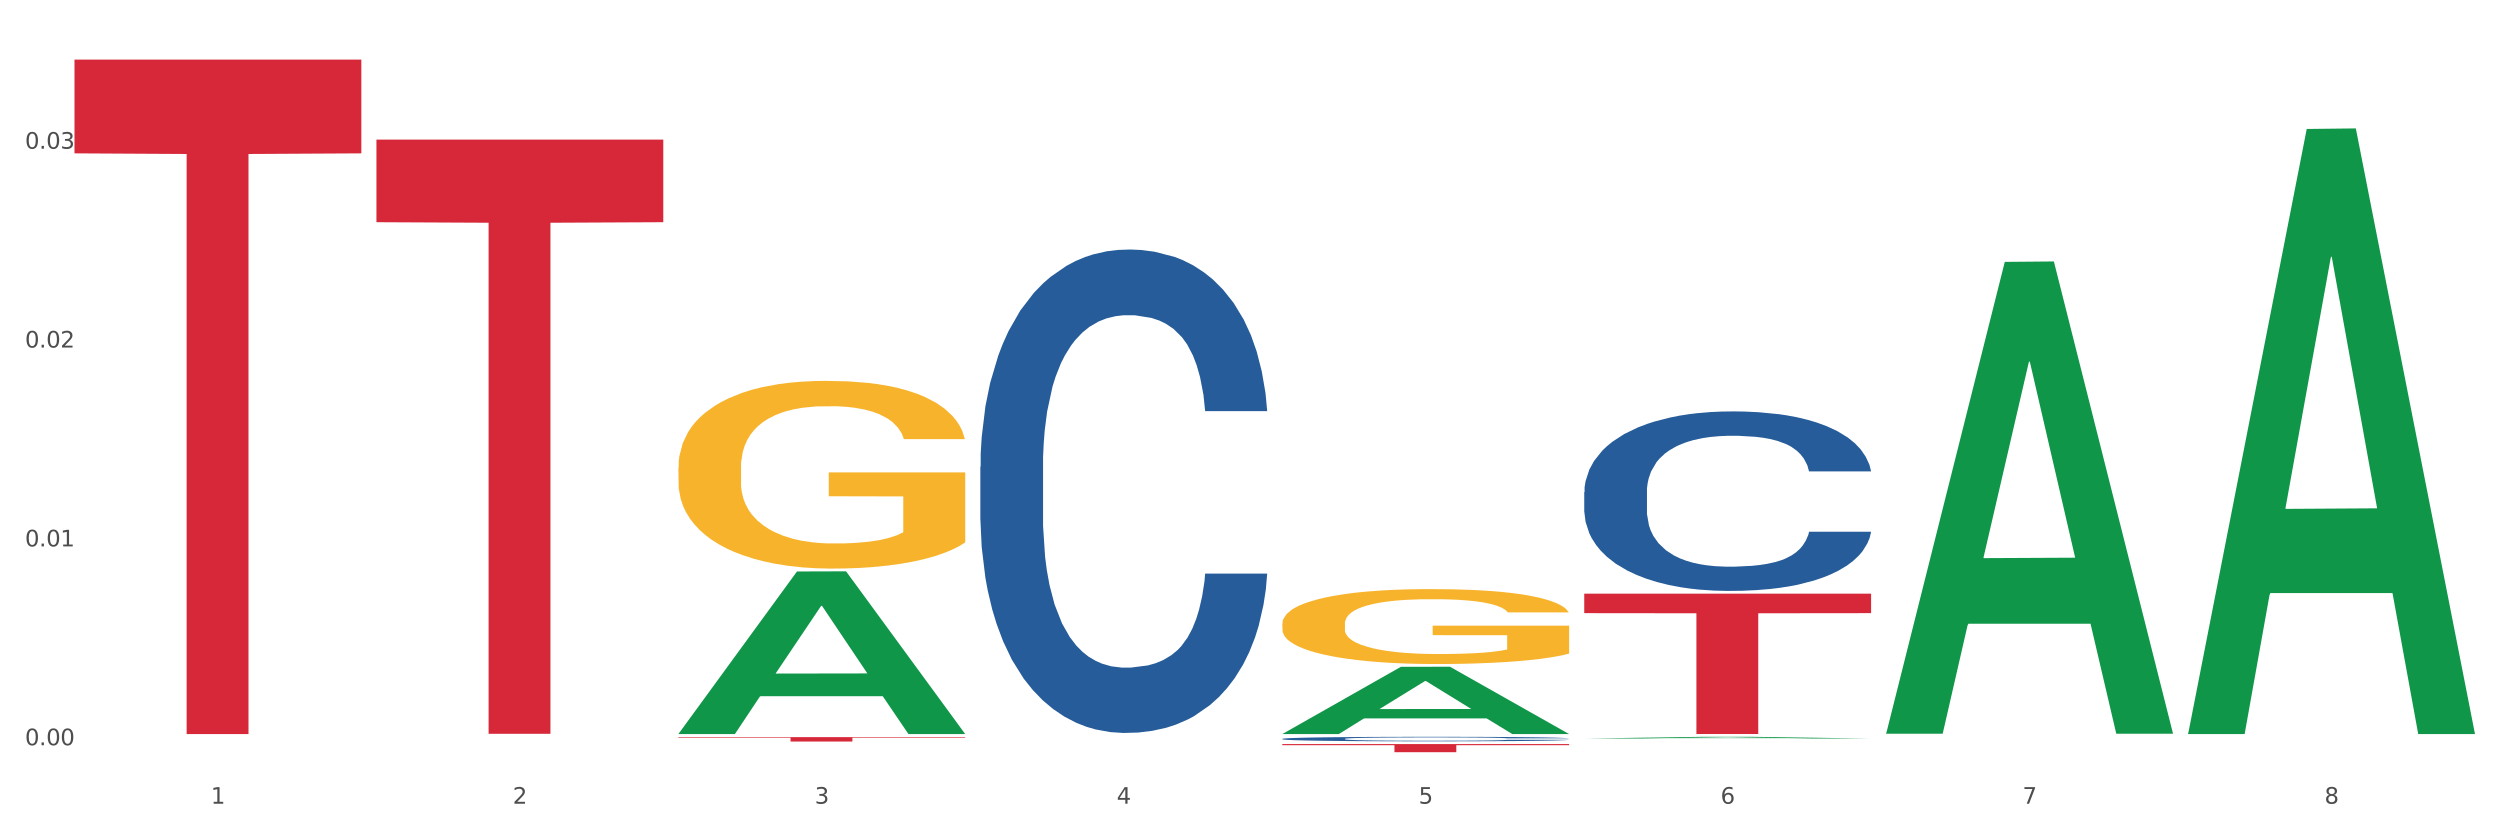 <?xml version="1.0" encoding="utf-8" standalone="no"?>
<!DOCTYPE svg PUBLIC "-//W3C//DTD SVG 1.1//EN"
  "http://www.w3.org/Graphics/SVG/1.1/DTD/svg11.dtd">
<svg xmlns:xlink="http://www.w3.org/1999/xlink" width="1080pt" height="360pt" viewBox="0 0 1080 360" xmlns="http://www.w3.org/2000/svg" version="1.1">
 <rect x="0" y="0" width="1080" height="360" fill="#333333" stroke="none"/>
 <defs>
  <style type="text/css">*{stroke-linejoin: round; stroke-linecap: butt}</style>
 </defs>
 <g id="figure_1">
  <g id="patch_1">
   <path d="M 0 360 
L 1080 360 
L 1080 0 
L 0 0 
z
" style="fill: #ffffff; stroke: #ffffff; stroke-linejoin: miter"/>
  </g>
  <g id="axes_1">
   <g id="matplotlib.axis_1">
    <g id="xtick_1">
     <g id="text_1">
      <!-- 1 -->
      <g style="fill: #4d4d4d" transform="translate(91.082 347.204) scale(0.096 -0.096)">
       <defs>
        <path id="DejaVuSans-31" d="M 794 531 
L 1825 531 
L 1825 4091 
L 703 3866 
L 703 4441 
L 1819 4666 
L 2450 4666 
L 2450 531 
L 3481 531 
L 3481 0 
L 794 0 
L 794 531 
z
" transform="scale(0.016)"/>
       </defs>
       <use xlink:href="#DejaVuSans-31"/>
      </g>
     </g>
    </g>
    <g id="xtick_2">
     <g id="text_2">
      <!-- 2 -->
      <g style="fill: #4d4d4d" transform="translate(221.525 347.204) scale(0.096 -0.096)">
       <defs>
        <path id="DejaVuSans-32" d="M 1228 531 
L 3431 531 
L 3431 0 
L 469 0 
L 469 531 
Q 828 903 1448 1529 
Q 2069 2156 2228 2338 
Q 2531 2678 2651 2914 
Q 2772 3150 2772 3378 
Q 2772 3750 2511 3984 
Q 2250 4219 1831 4219 
Q 1534 4219 1204 4116 
Q 875 4013 500 3803 
L 500 4441 
Q 881 4594 1212 4672 
Q 1544 4750 1819 4750 
Q 2544 4750 2975 4387 
Q 3406 4025 3406 3419 
Q 3406 3131 3298 2873 
Q 3191 2616 2906 2266 
Q 2828 2175 2409 1742 
Q 1991 1309 1228 531 
z
" transform="scale(0.016)"/>
       </defs>
       <use xlink:href="#DejaVuSans-32"/>
      </g>
     </g>
    </g>
    <g id="xtick_3">
     <g id="text_3">
      <!-- 3 -->
      <g style="fill: #4d4d4d" transform="translate(351.968 347.204) scale(0.096 -0.096)">
       <defs>
        <path id="DejaVuSans-33" d="M 2597 2516 
Q 3050 2419 3304 2112 
Q 3559 1806 3559 1356 
Q 3559 666 3084 287 
Q 2609 -91 1734 -91 
Q 1441 -91 1130 -33 
Q 819 25 488 141 
L 488 750 
Q 750 597 1062 519 
Q 1375 441 1716 441 
Q 2309 441 2620 675 
Q 2931 909 2931 1356 
Q 2931 1769 2642 2001 
Q 2353 2234 1838 2234 
L 1294 2234 
L 1294 2753 
L 1863 2753 
Q 2328 2753 2575 2939 
Q 2822 3125 2822 3475 
Q 2822 3834 2567 4026 
Q 2313 4219 1838 4219 
Q 1578 4219 1281 4162 
Q 984 4106 628 3988 
L 628 4550 
Q 988 4650 1302 4700 
Q 1616 4750 1894 4750 
Q 2613 4750 3031 4423 
Q 3450 4097 3450 3541 
Q 3450 3153 3228 2886 
Q 3006 2619 2597 2516 
z
" transform="scale(0.016)"/>
       </defs>
       <use xlink:href="#DejaVuSans-33"/>
      </g>
     </g>
    </g>
    <g id="xtick_4">
     <g id="text_4">
      <!-- 4 -->
      <g style="fill: #4d4d4d" transform="translate(482.412 347.204) scale(0.096 -0.096)">
       <defs>
        <path id="DejaVuSans-34" d="M 2419 4116 
L 825 1625 
L 2419 1625 
L 2419 4116 
z
M 2253 4666 
L 3047 4666 
L 3047 1625 
L 3713 1625 
L 3713 1100 
L 3047 1100 
L 3047 0 
L 2419 0 
L 2419 1100 
L 313 1100 
L 313 1709 
L 2253 4666 
z
" transform="scale(0.016)"/>
       </defs>
       <use xlink:href="#DejaVuSans-34"/>
      </g>
     </g>
    </g>
    <g id="xtick_5">
     <g id="text_5">
      <!-- 5 -->
      <g style="fill: #4d4d4d" transform="translate(612.855 347.204) scale(0.096 -0.096)">
       <defs>
        <path id="DejaVuSans-35" d="M 691 4666 
L 3169 4666 
L 3169 4134 
L 1269 4134 
L 1269 2991 
Q 1406 3038 1543 3061 
Q 1681 3084 1819 3084 
Q 2600 3084 3056 2656 
Q 3513 2228 3513 1497 
Q 3513 744 3044 326 
Q 2575 -91 1722 -91 
Q 1428 -91 1123 -41 
Q 819 9 494 109 
L 494 744 
Q 775 591 1075 516 
Q 1375 441 1709 441 
Q 2250 441 2565 725 
Q 2881 1009 2881 1497 
Q 2881 1984 2565 2268 
Q 2250 2553 1709 2553 
Q 1456 2553 1204 2497 
Q 953 2441 691 2322 
L 691 4666 
z
" transform="scale(0.016)"/>
       </defs>
       <use xlink:href="#DejaVuSans-35"/>
      </g>
     </g>
    </g>
    <g id="xtick_6">
     <g id="text_6">
      <!-- 6 -->
      <g style="fill: #4d4d4d" transform="translate(743.299 347.204) scale(0.096 -0.096)">
       <defs>
        <path id="DejaVuSans-36" d="M 2113 2584 
Q 1688 2584 1439 2293 
Q 1191 2003 1191 1497 
Q 1191 994 1439 701 
Q 1688 409 2113 409 
Q 2538 409 2786 701 
Q 3034 994 3034 1497 
Q 3034 2003 2786 2293 
Q 2538 2584 2113 2584 
z
M 3366 4563 
L 3366 3988 
Q 3128 4100 2886 4159 
Q 2644 4219 2406 4219 
Q 1781 4219 1451 3797 
Q 1122 3375 1075 2522 
Q 1259 2794 1537 2939 
Q 1816 3084 2150 3084 
Q 2853 3084 3261 2657 
Q 3669 2231 3669 1497 
Q 3669 778 3244 343 
Q 2819 -91 2113 -91 
Q 1303 -91 875 529 
Q 447 1150 447 2328 
Q 447 3434 972 4092 
Q 1497 4750 2381 4750 
Q 2619 4750 2861 4703 
Q 3103 4656 3366 4563 
z
" transform="scale(0.016)"/>
       </defs>
       <use xlink:href="#DejaVuSans-36"/>
      </g>
     </g>
    </g>
    <g id="xtick_7">
     <g id="text_7">
      <!-- 7 -->
      <g style="fill: #4d4d4d" transform="translate(873.742 347.204) scale(0.096 -0.096)">
       <defs>
        <path id="DejaVuSans-37" d="M 525 4666 
L 3525 4666 
L 3525 4397 
L 1831 0 
L 1172 0 
L 2766 4134 
L 525 4134 
L 525 4666 
z
" transform="scale(0.016)"/>
       </defs>
       <use xlink:href="#DejaVuSans-37"/>
      </g>
     </g>
    </g>
    <g id="xtick_8">
     <g id="text_8">
      <!-- 8 -->
      <g style="fill: #4d4d4d" transform="translate(1004.185 347.204) scale(0.096 -0.096)">
       <defs>
        <path id="DejaVuSans-38" d="M 2034 2216 
Q 1584 2216 1326 1975 
Q 1069 1734 1069 1313 
Q 1069 891 1326 650 
Q 1584 409 2034 409 
Q 2484 409 2743 651 
Q 3003 894 3003 1313 
Q 3003 1734 2745 1975 
Q 2488 2216 2034 2216 
z
M 1403 2484 
Q 997 2584 770 2862 
Q 544 3141 544 3541 
Q 544 4100 942 4425 
Q 1341 4750 2034 4750 
Q 2731 4750 3128 4425 
Q 3525 4100 3525 3541 
Q 3525 3141 3298 2862 
Q 3072 2584 2669 2484 
Q 3125 2378 3379 2068 
Q 3634 1759 3634 1313 
Q 3634 634 3220 271 
Q 2806 -91 2034 -91 
Q 1263 -91 848 271 
Q 434 634 434 1313 
Q 434 1759 690 2068 
Q 947 2378 1403 2484 
z
M 1172 3481 
Q 1172 3119 1398 2916 
Q 1625 2713 2034 2713 
Q 2441 2713 2670 2916 
Q 2900 3119 2900 3481 
Q 2900 3844 2670 4047 
Q 2441 4250 2034 4250 
Q 1625 4250 1398 4047 
Q 1172 3844 1172 3481 
z
" transform="scale(0.016)"/>
       </defs>
       <use xlink:href="#DejaVuSans-38"/>
      </g>
     </g>
    </g>
    <g id="xtick_9"/>
    <g id="xtick_10"/>
    <g id="xtick_11"/>
    <g id="xtick_12"/>
    <g id="xtick_13"/>
    <g id="xtick_14"/>
    <g id="xtick_15"/>
   </g>
   <g id="matplotlib.axis_2">
    <g id="ytick_1">
     <g id="text_9">
      <!-- 0.00 -->
      <g style="fill: #4d4d4d" transform="translate(10.8 321.946) scale(0.096 -0.096)">
       <defs>
        <path id="DejaVuSans-30" d="M 2034 4250 
Q 1547 4250 1301 3770 
Q 1056 3291 1056 2328 
Q 1056 1369 1301 889 
Q 1547 409 2034 409 
Q 2525 409 2770 889 
Q 3016 1369 3016 2328 
Q 3016 3291 2770 3770 
Q 2525 4250 2034 4250 
z
M 2034 4750 
Q 2819 4750 3233 4129 
Q 3647 3509 3647 2328 
Q 3647 1150 3233 529 
Q 2819 -91 2034 -91 
Q 1250 -91 836 529 
Q 422 1150 422 2328 
Q 422 3509 836 4129 
Q 1250 4750 2034 4750 
z
" transform="scale(0.016)"/>
        <path id="DejaVuSans-2e" d="M 684 794 
L 1344 794 
L 1344 0 
L 684 0 
L 684 794 
z
" transform="scale(0.016)"/>
       </defs>
       <use xlink:href="#DejaVuSans-30"/>
       <use xlink:href="#DejaVuSans-2e" transform="translate(63.623 0)"/>
       <use xlink:href="#DejaVuSans-30" transform="translate(95.41 0)"/>
       <use xlink:href="#DejaVuSans-30" transform="translate(159.033 0)"/>
      </g>
     </g>
    </g>
    <g id="ytick_2">
     <g id="text_10">
      <!-- 0.01 -->
      <g style="fill: #4d4d4d" transform="translate(10.8 236.047) scale(0.096 -0.096)">
       <use xlink:href="#DejaVuSans-30"/>
       <use xlink:href="#DejaVuSans-2e" transform="translate(63.623 0)"/>
       <use xlink:href="#DejaVuSans-30" transform="translate(95.41 0)"/>
       <use xlink:href="#DejaVuSans-31" transform="translate(159.033 0)"/>
      </g>
     </g>
    </g>
    <g id="ytick_3">
     <g id="text_11">
      <!-- 0.02 -->
      <g style="fill: #4d4d4d" transform="translate(10.8 150.147) scale(0.096 -0.096)">
       <use xlink:href="#DejaVuSans-30"/>
       <use xlink:href="#DejaVuSans-2e" transform="translate(63.623 0)"/>
       <use xlink:href="#DejaVuSans-30" transform="translate(95.41 0)"/>
       <use xlink:href="#DejaVuSans-32" transform="translate(159.033 0)"/>
      </g>
     </g>
    </g>
    <g id="ytick_4">
     <g id="text_12">
      <!-- 0.03 -->
      <g style="fill: #4d4d4d" transform="translate(10.8 64.248) scale(0.096 -0.096)">
       <use xlink:href="#DejaVuSans-30"/>
       <use xlink:href="#DejaVuSans-2e" transform="translate(63.623 0)"/>
       <use xlink:href="#DejaVuSans-30" transform="translate(95.41 0)"/>
       <use xlink:href="#DejaVuSans-33" transform="translate(159.033 0)"/>
      </g>
     </g>
    </g>
    <g id="ytick_5"/>
    <g id="ytick_6"/>
    <g id="ytick_7"/>
    <g id="ytick_8"/>
   </g>
   <g id="PolyCollection_1">
    <path d="M 293.062 316.997 
L 293.19 316.931 
L 344.291 246.876 
L 365.498 246.81 
L 416.983 317.129 
L 392.454 317.129 
L 381.34 300.754 
L 328.577 300.754 
L 328.194 301.018 
L 317.463 317.129 
L 293.062 317.129 
L 293.062 316.997 
L 335.221 290.982 
L 374.696 290.916 
L 355.15 261.798 
L 354.895 261.666 
L 354.639 261.864 
L 335.093 290.916 
L 335.221 290.982 
L 293.062 316.997 
z
" clip-path="url(#p6af8c1045d)" style="fill: #109648"/>
    <path d="M 293.062 202.012 
L 293.208 201.938 
L 293.208 199.272 
L 293.501 196.976 
L 294.964 191.42 
L 297.158 186.828 
L 298.768 184.384 
L 300.377 182.384 
L 302.279 180.384 
L 304.62 178.31 
L 308.863 175.273 
L 311.496 173.717 
L 314.715 172.088 
L 320.567 169.718 
L 324.81 168.384 
L 329.199 167.273 
L 336.368 165.94 
L 341.05 165.347 
L 346.025 164.903 
L 352.023 164.607 
L 356.559 164.533 
L 366.507 164.755 
L 374.993 165.421 
L 379.09 165.94 
L 384.357 166.829 
L 387.137 167.421 
L 391.672 168.606 
L 396.354 170.162 
L 399.573 171.495 
L 404.401 174.014 
L 408.058 176.532 
L 411.423 179.643 
L 413.179 181.791 
L 414.496 183.791 
L 415.666 186.087 
L 416.837 189.717 
L 390.502 189.717 
L 389.477 187.124 
L 387.868 184.68 
L 385.527 182.31 
L 383.479 180.828 
L 379.968 178.976 
L 376.749 177.791 
L 373.384 176.902 
L 369.287 176.162 
L 366.069 175.791 
L 361.533 175.495 
L 352.608 175.569 
L 346.61 176.162 
L 342.513 176.902 
L 339.88 177.569 
L 337.539 178.31 
L 334.905 179.347 
L 331.833 180.902 
L 329.638 182.31 
L 327.444 184.087 
L 325.688 185.865 
L 324.079 187.939 
L 322.762 190.161 
L 321.738 192.457 
L 320.86 195.272 
L 320.128 199.938 
L 320.128 210.086 
L 320.421 212.382 
L 321.153 215.419 
L 322.03 217.715 
L 323.493 220.456 
L 324.81 222.308 
L 327.297 224.974 
L 330.077 227.196 
L 332.272 228.604 
L 334.466 229.789 
L 338.27 231.418 
L 342.513 232.752 
L 346.171 233.567 
L 351.145 234.307 
L 354.51 234.604 
L 357.436 234.752 
L 364.605 234.752 
L 369.726 234.529 
L 375.432 234.011 
L 379.821 233.344 
L 383.479 232.53 
L 387.576 231.196 
L 390.209 229.937 
L 390.209 214.456 
L 358.022 214.382 
L 358.022 204.086 
L 416.983 204.086 
L 416.983 234.307 
L 414.496 235.863 
L 411.716 237.27 
L 408.79 238.529 
L 404.401 240.085 
L 399.134 241.566 
L 394.452 242.603 
L 389.477 243.492 
L 383.625 244.307 
L 376.017 245.048 
L 371.336 245.344 
L 365.483 245.566 
L 358.607 245.64 
L 352.608 245.492 
L 346.756 245.122 
L 340.611 244.455 
L 334.613 243.492 
L 330.077 242.529 
L 325.542 241.344 
L 320.714 239.788 
L 316.91 238.307 
L 313.984 236.974 
L 310.765 235.27 
L 307.253 233.048 
L 304.62 231.048 
L 302.279 228.974 
L 299.792 226.308 
L 298.036 224.011 
L 296.281 221.123 
L 295.256 218.975 
L 294.086 215.641 
L 293.208 210.975 
L 293.062 202.012 
z
" clip-path="url(#p6af8c1045d)" style="fill: #f7b32b"/>
    <path d="M 684.392 212.572 
L 684.538 212.501 
L 684.538 210.518 
L 684.978 207.826 
L 686.589 202.868 
L 688.64 199.114 
L 692.155 194.722 
L 694.06 192.881 
L 696.55 190.827 
L 701.677 187.498 
L 707.536 184.664 
L 711.637 183.106 
L 714.713 182.114 
L 721.598 180.344 
L 725.553 179.564 
L 729.654 178.927 
L 733.169 178.502 
L 739.029 178.006 
L 743.716 177.794 
L 749.136 177.723 
L 753.677 177.794 
L 759.682 178.077 
L 768.471 178.927 
L 771.84 179.423 
L 776.381 180.273 
L 781.068 181.406 
L 784.877 182.539 
L 789.271 184.169 
L 793.812 186.293 
L 798.206 188.985 
L 801.282 191.464 
L 803.772 194.085 
L 805.97 197.272 
L 807.581 200.743 
L 808.313 203.647 
L 781.508 203.647 
L 780.775 201.026 
L 779.31 198.193 
L 777.846 196.281 
L 776.234 194.722 
L 773.744 192.952 
L 771.547 191.818 
L 767.885 190.472 
L 764.516 189.623 
L 761.733 189.127 
L 758.364 188.702 
L 751.186 188.277 
L 746.06 188.277 
L 742.837 188.418 
L 738.882 188.773 
L 735.513 189.268 
L 731.558 190.118 
L 728.482 191.039 
L 725.406 192.243 
L 723.648 193.093 
L 721.012 194.652 
L 719.254 195.926 
L 716.91 198.122 
L 715.592 199.681 
L 713.248 203.718 
L 712.223 206.693 
L 711.784 208.747 
L 711.491 211.014 
L 711.491 222.063 
L 712.369 227.021 
L 713.102 229.146 
L 714.274 231.555 
L 716.471 234.671 
L 719.693 237.717 
L 723.062 239.913 
L 725.846 241.258 
L 728.482 242.25 
L 731.119 243.029 
L 734.341 243.738 
L 736.978 244.163 
L 740.933 244.588 
L 745.62 244.8 
L 749.282 244.8 
L 756.753 244.446 
L 760.122 244.092 
L 763.344 243.596 
L 766.86 242.817 
L 769.643 241.967 
L 771.254 241.329 
L 773.891 239.983 
L 775.941 238.567 
L 777.699 236.938 
L 778.871 235.521 
L 780.189 233.396 
L 781.215 230.988 
L 781.508 229.713 
L 808.313 229.713 
L 807.727 232.263 
L 806.702 234.742 
L 804.651 238.071 
L 803.04 239.983 
L 800.55 242.321 
L 797.913 244.304 
L 794.251 246.5 
L 790.882 248.129 
L 787.367 249.546 
L 783.558 250.821 
L 776.674 252.591 
L 774.184 253.087 
L 768.91 253.937 
L 764.809 254.433 
L 758.803 254.929 
L 752.651 255.212 
L 746.206 255.283 
L 740.493 255.141 
L 734.195 254.716 
L 730.24 254.291 
L 725.846 253.654 
L 720.719 252.662 
L 715.885 251.458 
L 711.344 250.042 
L 707.096 248.412 
L 703.141 246.571 
L 698.015 243.525 
L 694.206 240.55 
L 691.423 237.788 
L 689.519 235.45 
L 687.615 232.475 
L 686.589 230.421 
L 684.978 225.463 
L 684.392 220.859 
L 684.392 212.572 
z
" clip-path="url(#p6af8c1045d)" style="fill: #255c99"/>
    <path d="M 553.949 269.452 
L 554.095 269.422 
L 554.095 268.358 
L 554.388 267.442 
L 555.851 265.224 
L 558.045 263.392 
L 559.655 262.416 
L 561.264 261.618 
L 563.166 260.82 
L 565.507 259.992 
L 569.75 258.78 
L 572.383 258.159 
L 575.602 257.509 
L 581.454 256.563 
L 585.697 256.031 
L 590.086 255.588 
L 597.255 255.055 
L 601.937 254.819 
L 606.911 254.642 
L 612.91 254.523 
L 617.445 254.494 
L 627.394 254.583 
L 635.88 254.849 
L 639.977 255.055 
L 645.244 255.41 
L 648.023 255.647 
L 652.559 256.12 
L 657.241 256.74 
L 660.459 257.273 
L 665.287 258.278 
L 668.945 259.283 
L 672.31 260.524 
L 674.066 261.382 
L 675.383 262.18 
L 676.553 263.096 
L 677.724 264.545 
L 651.388 264.545 
L 650.364 263.51 
L 648.755 262.534 
L 646.414 261.588 
L 644.366 260.997 
L 640.854 260.258 
L 637.636 259.785 
L 634.271 259.431 
L 630.174 259.135 
L 626.955 258.987 
L 622.42 258.869 
L 613.495 258.898 
L 607.497 259.135 
L 603.4 259.431 
L 600.767 259.697 
L 598.426 259.992 
L 595.792 260.406 
L 592.72 261.027 
L 590.525 261.588 
L 588.331 262.298 
L 586.575 263.007 
L 584.965 263.835 
L 583.649 264.722 
L 582.625 265.638 
L 581.747 266.762 
L 581.015 268.624 
L 581.015 272.674 
L 581.308 273.59 
L 582.039 274.802 
L 582.917 275.719 
L 584.38 276.812 
L 585.697 277.551 
L 588.184 278.616 
L 590.964 279.502 
L 593.159 280.064 
L 595.353 280.537 
L 599.157 281.187 
L 603.4 281.719 
L 607.058 282.045 
L 612.032 282.34 
L 615.397 282.459 
L 618.323 282.518 
L 625.492 282.518 
L 630.613 282.429 
L 636.319 282.222 
L 640.708 281.956 
L 644.366 281.631 
L 648.462 281.099 
L 651.096 280.596 
L 651.096 274.418 
L 618.908 274.388 
L 618.908 270.279 
L 677.87 270.279 
L 677.87 282.34 
L 675.383 282.961 
L 672.603 283.523 
L 669.677 284.025 
L 665.287 284.646 
L 660.02 285.237 
L 655.339 285.651 
L 650.364 286.006 
L 644.512 286.331 
L 636.904 286.627 
L 632.222 286.745 
L 626.37 286.834 
L 619.494 286.863 
L 613.495 286.804 
L 607.643 286.656 
L 601.498 286.39 
L 595.5 286.006 
L 590.964 285.622 
L 586.429 285.149 
L 581.6 284.528 
L 577.796 283.937 
L 574.87 283.404 
L 571.652 282.725 
L 568.14 281.838 
L 565.507 281.04 
L 563.166 280.212 
L 560.679 279.148 
L 558.923 278.231 
L 557.167 277.078 
L 556.143 276.221 
L 554.973 274.891 
L 554.095 273.029 
L 553.949 269.452 
z
" clip-path="url(#p6af8c1045d)" style="fill: #f7b32b"/>
    <path d="M 423.505 201.631 
L 423.652 201.441 
L 423.652 196.1 
L 424.091 188.852 
L 425.702 175.5 
L 427.753 165.391 
L 431.269 153.565 
L 433.173 148.606 
L 435.663 143.075 
L 440.79 134.11 
L 446.649 126.481 
L 450.75 122.284 
L 453.826 119.614 
L 460.711 114.846 
L 464.666 112.747 
L 468.767 111.031 
L 472.283 109.886 
L 478.142 108.551 
L 482.829 107.979 
L 488.249 107.788 
L 492.79 107.979 
L 498.795 108.742 
L 507.584 111.031 
L 510.953 112.366 
L 515.494 114.655 
L 520.181 117.707 
L 523.99 120.758 
L 528.384 125.145 
L 532.925 130.868 
L 537.319 138.116 
L 540.395 144.791 
L 542.886 151.849 
L 545.083 160.432 
L 546.694 169.778 
L 547.426 177.598 
L 520.621 177.598 
L 519.888 170.541 
L 518.424 162.912 
L 516.959 157.762 
L 515.348 153.565 
L 512.857 148.797 
L 510.66 145.745 
L 506.998 142.121 
L 503.629 139.832 
L 500.846 138.497 
L 497.477 137.353 
L 490.3 136.208 
L 485.173 136.208 
L 481.95 136.59 
L 477.995 137.543 
L 474.626 138.879 
L 470.671 141.167 
L 467.595 143.647 
L 464.519 146.89 
L 462.762 149.178 
L 460.125 153.375 
L 458.367 156.808 
L 456.024 162.721 
L 454.705 166.917 
L 452.362 177.789 
L 451.336 185.8 
L 450.897 191.331 
L 450.604 197.435 
L 450.604 227.19 
L 451.483 240.542 
L 452.215 246.264 
L 453.387 252.749 
L 455.584 261.142 
L 458.807 269.343 
L 462.176 275.256 
L 464.959 278.88 
L 467.595 281.551 
L 470.232 283.649 
L 473.455 285.556 
L 476.091 286.7 
L 480.046 287.845 
L 484.733 288.417 
L 488.395 288.417 
L 495.866 287.463 
L 499.235 286.51 
L 502.457 285.175 
L 505.973 283.076 
L 508.756 280.788 
L 510.367 279.071 
L 513.004 275.447 
L 515.055 271.632 
L 516.812 267.245 
L 517.984 263.43 
L 519.302 257.708 
L 520.328 251.223 
L 520.621 247.79 
L 547.426 247.79 
L 546.84 254.656 
L 545.815 261.332 
L 543.764 270.297 
L 542.153 275.447 
L 539.663 281.741 
L 537.026 287.082 
L 533.364 292.995 
L 529.995 297.382 
L 526.48 301.197 
L 522.671 304.63 
L 515.787 309.398 
L 513.297 310.733 
L 508.024 313.022 
L 503.922 314.357 
L 497.917 315.693 
L 491.764 316.456 
L 485.319 316.646 
L 479.607 316.265 
L 473.308 315.12 
L 469.353 313.976 
L 464.959 312.259 
L 459.832 309.589 
L 454.998 306.346 
L 450.457 302.532 
L 446.209 298.145 
L 442.255 293.186 
L 437.128 284.984 
L 433.319 276.973 
L 430.536 269.534 
L 428.632 263.24 
L 426.728 255.229 
L 425.702 249.697 
L 424.091 236.346 
L 423.505 223.948 
L 423.505 201.631 
z
" clip-path="url(#p6af8c1045d)" style="fill: #255c99"/>
    <path d="M 32.175 25.759 
L 156.096 25.759 
L 156.096 66.25 
L 107.35 66.524 
L 107.35 317.129 
L 80.628 317.129 
L 80.628 66.524 
L 32.175 66.25 
L 32.175 26.033 
L 32.175 25.759 
z
" clip-path="url(#p6af8c1045d)" style="fill: #d62839"/>
    <path d="M 162.618 60.315 
L 286.54 60.315 
L 286.54 95.988 
L 237.793 96.229 
L 237.793 317.015 
L 211.071 317.015 
L 211.071 96.229 
L 162.618 95.988 
L 162.618 60.556 
L 162.618 60.315 
z
" clip-path="url(#p6af8c1045d)" style="fill: #d62839"/>
    <path d="M 553.949 319.177 
L 554.095 319.175 
L 554.095 319.125 
L 554.535 319.057 
L 556.146 318.932 
L 558.196 318.838 
L 561.712 318.727 
L 563.616 318.681 
L 566.106 318.629 
L 571.233 318.545 
L 577.092 318.474 
L 581.194 318.434 
L 584.27 318.409 
L 591.154 318.365 
L 595.109 318.345 
L 599.211 318.329 
L 602.726 318.318 
L 608.585 318.306 
L 613.273 318.301 
L 618.692 318.299 
L 623.233 318.301 
L 629.239 318.308 
L 638.028 318.329 
L 641.397 318.342 
L 645.937 318.363 
L 650.625 318.392 
L 654.433 318.42 
L 658.828 318.461 
L 663.368 318.515 
L 667.763 318.582 
L 670.839 318.645 
L 673.329 318.711 
L 675.526 318.791 
L 677.137 318.879 
L 677.87 318.952 
L 651.064 318.952 
L 650.332 318.886 
L 648.867 318.814 
L 647.402 318.766 
L 645.791 318.727 
L 643.301 318.682 
L 641.104 318.654 
L 637.442 318.62 
L 634.073 318.598 
L 631.289 318.586 
L 627.92 318.575 
L 620.743 318.565 
L 615.616 318.565 
L 612.394 318.568 
L 608.439 318.577 
L 605.07 318.59 
L 601.115 318.611 
L 598.039 318.634 
L 594.963 318.665 
L 593.205 318.686 
L 590.568 318.725 
L 588.811 318.757 
L 586.467 318.813 
L 585.149 318.852 
L 582.805 318.954 
L 581.78 319.028 
L 581.34 319.08 
L 581.047 319.137 
L 581.047 319.416 
L 581.926 319.541 
L 582.658 319.594 
L 583.83 319.655 
L 586.027 319.733 
L 589.25 319.81 
L 592.619 319.865 
L 595.402 319.899 
L 598.039 319.924 
L 600.675 319.944 
L 603.898 319.962 
L 606.535 319.972 
L 610.489 319.983 
L 615.177 319.988 
L 618.839 319.988 
L 626.309 319.979 
L 629.678 319.971 
L 632.901 319.958 
L 636.416 319.938 
L 639.199 319.917 
L 640.811 319.901 
L 643.447 319.867 
L 645.498 319.831 
L 647.256 319.79 
L 648.428 319.755 
L 649.746 319.701 
L 650.771 319.64 
L 651.064 319.608 
L 677.87 319.608 
L 677.284 319.673 
L 676.259 319.735 
L 674.208 319.819 
L 672.597 319.867 
L 670.106 319.926 
L 667.47 319.976 
L 663.808 320.031 
L 660.439 320.072 
L 656.923 320.108 
L 653.115 320.14 
L 646.23 320.185 
L 643.74 320.197 
L 638.467 320.219 
L 634.366 320.231 
L 628.36 320.243 
L 622.208 320.251 
L 615.763 320.252 
L 610.05 320.249 
L 603.751 320.238 
L 599.797 320.227 
L 595.402 320.211 
L 590.275 320.186 
L 585.442 320.156 
L 580.901 320.12 
L 576.653 320.079 
L 572.698 320.033 
L 567.571 319.956 
L 563.763 319.881 
L 560.98 319.812 
L 559.075 319.753 
L 557.171 319.678 
L 556.146 319.626 
L 554.535 319.501 
L 553.949 319.385 
L 553.949 319.177 
z
" clip-path="url(#p6af8c1045d)" style="fill: #255c99"/>
    <path d="M 553.949 321.423 
L 677.87 321.423 
L 677.87 321.913 
L 629.124 321.916 
L 629.124 324.95 
L 602.401 324.95 
L 602.401 321.916 
L 553.949 321.913 
L 553.949 321.426 
L 553.949 321.423 
z
" clip-path="url(#p6af8c1045d)" style="fill: #d62839"/>
    <path d="M 945.279 316.637 
L 945.407 316.392 
L 996.508 55.716 
L 1017.715 55.471 
L 1069.2 317.129 
L 1044.671 317.129 
L 1033.557 256.198 
L 980.794 256.198 
L 980.411 257.181 
L 969.68 317.129 
L 945.279 317.129 
L 945.279 316.637 
L 987.438 219.836 
L 1026.913 219.59 
L 1007.367 111.242 
L 1007.112 110.75 
L 1006.856 111.487 
L 987.31 219.59 
L 987.438 219.836 
L 945.279 316.637 
z
" clip-path="url(#p6af8c1045d)" style="fill: #109648"/>
    <path d="M 814.835 316.594 
L 814.963 316.403 
L 866.065 113.136 
L 887.272 112.944 
L 938.757 316.978 
L 914.228 316.978 
L 903.113 269.466 
L 850.351 269.466 
L 849.968 270.232 
L 839.236 316.978 
L 814.835 316.978 
L 814.835 316.594 
L 856.994 241.112 
L 896.47 240.92 
L 876.924 156.433 
L 876.668 156.05 
L 876.413 156.625 
L 856.866 240.92 
L 856.994 241.112 
L 814.835 316.594 
z
" clip-path="url(#p6af8c1045d)" style="fill: #109648"/>
    <path d="M 684.392 319.053 
L 684.52 319.053 
L 735.621 318.299 
L 756.828 318.299 
L 808.313 319.055 
L 783.784 319.055 
L 772.67 318.879 
L 719.908 318.879 
L 719.524 318.882 
L 708.793 319.055 
L 684.392 319.055 
L 684.392 319.053 
L 726.551 318.774 
L 766.027 318.773 
L 746.48 318.46 
L 746.225 318.458 
L 745.969 318.461 
L 726.423 318.773 
L 726.551 318.774 
L 684.392 319.053 
z
" clip-path="url(#p6af8c1045d)" style="fill: #109648"/>
    <path d="M 553.949 317.074 
L 554.076 317.047 
L 605.178 288.061 
L 626.385 288.033 
L 677.87 317.129 
L 653.341 317.129 
L 642.226 310.353 
L 589.464 310.353 
L 589.081 310.463 
L 578.35 317.129 
L 553.949 317.129 
L 553.949 317.074 
L 596.107 306.31 
L 635.583 306.283 
L 616.037 294.235 
L 615.781 294.18 
L 615.526 294.262 
L 595.98 306.283 
L 596.107 306.31 
L 553.949 317.074 
z
" clip-path="url(#p6af8c1045d)" style="fill: #109648"/>
    <path d="M 293.062 318.444 
L 416.983 318.444 
L 416.983 318.706 
L 368.237 318.708 
L 368.237 320.333 
L 341.514 320.333 
L 341.514 318.708 
L 293.062 318.706 
L 293.062 318.446 
L 293.062 318.444 
z
" clip-path="url(#p6af8c1045d)" style="fill: #d62839"/>
    <path d="M 684.392 256.453 
L 808.313 256.453 
L 808.313 264.881 
L 759.567 264.938 
L 759.567 317.1 
L 732.845 317.1 
L 732.845 264.938 
L 684.392 264.881 
L 684.392 256.51 
L 684.392 256.453 
z
" clip-path="url(#p6af8c1045d)" style="fill: #d62839"/>
   </g>
  </g>
 </g>
 <defs>
  <clipPath id="p6af8c1045d">
   <rect x="32.175" y="10.8" width="1037.025" height="329.109"/>
  </clipPath>
 </defs>
</svg>
